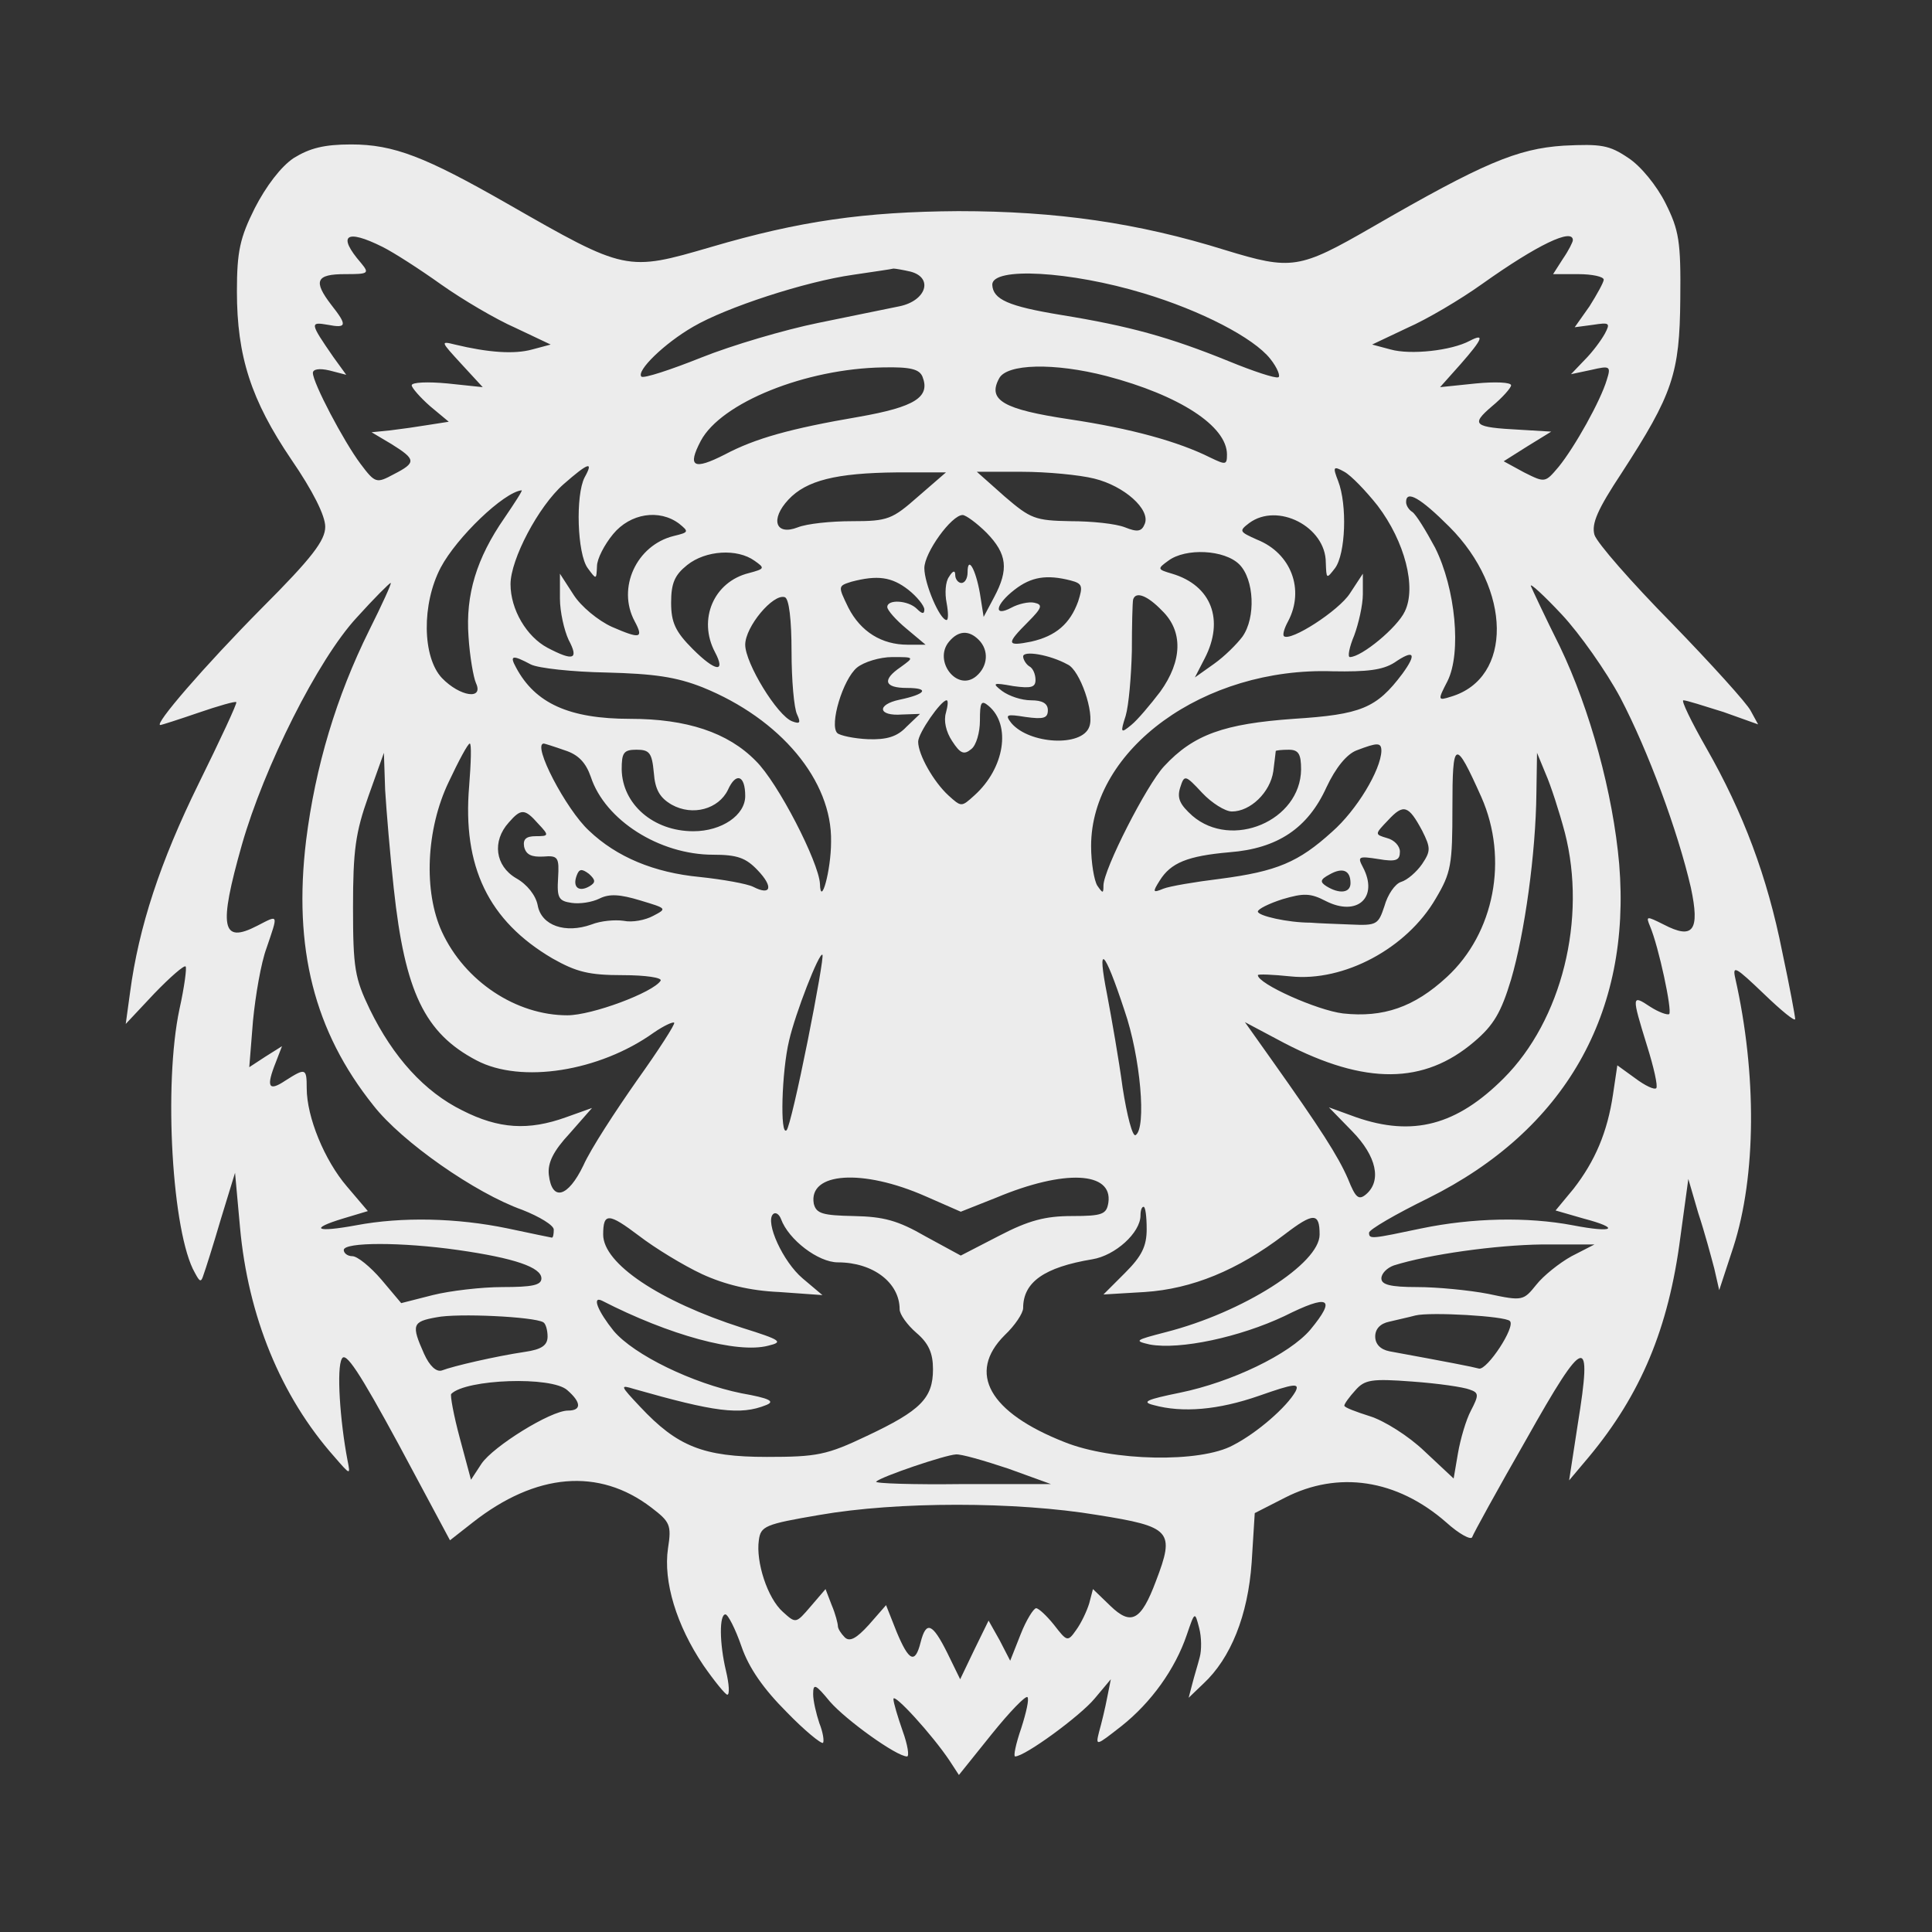 <?xml version="1.0" encoding="UTF-8" standalone="no"?>
<!-- Created with Inkscape (http://www.inkscape.org/) -->

<svg
   version="1.1"
   id="svg1"
   width="344.11"
   height="344.11"
   viewBox="0 0 344.11 344.11"
   xml:space="preserve"
   xmlns="http://www.w3.org/2000/svg"
   xmlns:svg="http://www.w3.org/2000/svg"><rect x="0" y="0" width="344.11" height="344.11" fill="#333333" stroke="none"/><defs
     id="defs1" /><path
     d="m 52.317,28.146 c -2.31,1.54 -4.95,5.06 -6.93,8.911 -2.64,5.28 -3.19,7.7 -3.19,14.851 0,11.551 2.53,19.361 9.681,29.922 3.85,5.61 6.05,10.011 6.05,11.991 0,2.42 -2.31,5.5 -11.331,14.521 -10.231,10.341 -19.251,20.791 -18.041,20.791 0.22,0 3.3,-0.99 6.82,-2.2 3.52,-1.21 6.601,-2.09 6.71,-1.87 0.22,0.11 -2.86,6.71 -6.71,14.521 -6.82,13.861 -10.671,25.521 -12.211,37.182 l -0.77,5.61 5.06,-5.39 c 2.86,-2.97 5.39,-5.17 5.61,-4.84 0.22,0.22 -0.22,3.63 -1.1,7.59 -2.86,13.421 -1.32,39.932 2.75,46.973 0.88,1.65 1.1,1.76 1.54,0.33 0.33,-0.88 1.76,-5.39 3.08,-9.901 l 2.53,-8.251 0.88,9.681 c 1.43,15.841 7.261,30.142 16.831,40.923 2.86,3.3 2.86,3.3 2.31,0.55 -1.32,-6.931 -1.98,-16.391 -0.99,-18.041 0.66,-1.32 3.08,2.31 10.121,15.291 l 9.131,17.051 4.07,-3.19 c 11.221,-8.801 22.441,-9.791 31.792,-2.64 3.3,2.53 3.63,3.08 2.97,7.26 -0.88,5.94 1.54,13.751 6.27,20.791 1.98,2.86 3.96,5.28 4.29,5.28 0.44,0 0.33,-1.87 -0.22,-4.18 -1.21,-5.06 -1.21,-10.121 -0.11,-10.121 0.44,0 1.76,2.53 2.86,5.72 1.32,3.85 3.96,7.59 8.031,11.661 3.19,3.3 6.16,5.72 6.49,5.5 0.22,-0.33 0,-1.87 -0.66,-3.52 -0.55,-1.65 -1.1,-3.96 -1.1,-5.17 0,-1.98 0.44,-1.76 2.97,1.32 2.86,3.3 11.881,9.791 13.751,9.791 0.44,0 0.11,-2.09 -0.77,-4.51 -0.88,-2.53 -1.65,-5.06 -1.65,-5.72 0,-1.21 6.931,6.38 10.011,11.001 l 1.65,2.53 5.83,-7.261 c 3.19,-3.96 6.05,-6.931 6.38,-6.601 0.33,0.33 -0.22,2.75 -1.1,5.5 -0.99,2.86 -1.43,5.06 -1.1,5.06 1.76,0 11.661,-7.261 14.191,-10.341 l 2.86,-3.41 -0.66,3.3 c -0.33,1.76 -0.99,4.51 -1.43,6.051 -0.66,2.64 -0.55,2.53 3.96,-0.99 5.28,-4.18 9.571,-10.121 11.661,-16.281 1.43,-4.18 1.43,-4.18 2.2,-1.21 0.44,1.65 0.44,3.96 0.11,5.17 -0.33,1.32 -0.99,3.41 -1.32,4.73 l -0.66,2.53 2.64,-2.53 c 4.84,-4.51 7.92,-12.101 8.581,-21.561 l 0.55,-8.8 5.39,-2.75 c 9.461,-4.84 19.911,-3.3 28.712,4.4 2.31,2.09 4.4,3.19 4.62,2.64 0.22,-0.66 4.51,-8.471 9.681,-17.491 10.451,-18.591 11.771,-18.921 9.131,-2.64 l -1.54,10.011 3.52,-4.18 c 9.241,-11.111 14.191,-22.881 16.281,-39.053 l 1.43,-10.451 1.76,6.051 c 1.1,3.3 2.31,7.81 2.86,9.901 l 0.88,3.85 2.53,-7.7 c 4.07,-12.651 4.18,-30.802 0.33,-47.853 -0.55,-2.42 0.11,-1.98 5.06,2.75 3.08,2.97 5.61,5.06 5.61,4.51 0,-0.44 -0.99,-5.83 -2.31,-11.991 -2.64,-13.311 -6.93,-24.752 -13.531,-36.302 -2.64,-4.62 -4.51,-8.471 -4.07,-8.471 0.55,0 3.63,0.99 7.15,2.09 l 6.16,2.2 -1.32,-2.42 c -0.66,-1.32 -7.04,-8.361 -14.081,-15.621 -7.15,-7.261 -13.311,-14.301 -13.751,-15.731 -0.55,-1.98 0.55,-4.51 4.84,-11.001 9.131,-14.081 10.341,-17.711 10.451,-31.022 0.11,-10.231 -0.22,-12.211 -2.64,-17.051 -1.54,-3.08 -4.4,-6.6 -6.6,-8.03 -3.41,-2.31 -4.84,-2.53 -11.551,-2.2 -8.251,0.55 -14.301,3.08 -34.102,14.521 -12.981,7.481 -14.301,7.7 -26.182,4.07 -15.511,-4.84 -30.032,-6.93 -47.523,-6.93 -16.721,0.11 -28.272,1.76 -44.003,6.38 -15.071,4.4 -15.181,4.4 -36.302,-7.7 C 75.749,27.926 70.139,25.726 62.548,25.726 c -4.84,0 -7.37,0.66 -10.231,2.42 z m 15.841,15.841 c 1.98,0.99 6.6,3.96 10.451,6.71 3.74,2.64 9.681,6.16 13.201,7.7 l 6.27,2.97 -3.3,0.88 c -3.19,0.88 -7.811,0.55 -13.751,-0.88 -2.64,-0.66 -2.53,-0.55 1.1,3.41 l 3.85,4.18 -6.27,-0.66 c -3.52,-0.33 -6.38,-0.22 -6.38,0.33 0,0.44 1.54,2.2 3.3,3.74 l 3.3,2.75 -3.52,0.55 c -1.98,0.33 -5.06,0.77 -6.931,0.99 l -3.3,0.33 3.52,2.09 c 4.4,2.75 4.51,3.3 0.44,5.39 -3.08,1.65 -3.3,1.65 -5.94,-1.87 -2.97,-3.96 -8.471,-14.411 -8.471,-16.171 0,-0.66 1.1,-0.88 2.97,-0.44 l 2.97,0.77 -2.31,-3.19 c -4.18,-6.05 -4.18,-6.27 -0.99,-5.72 3.41,0.66 3.52,0.11 0.66,-3.52 -3.3,-4.29 -2.75,-5.5 2.42,-5.5 4.18,0 4.4,-0.11 2.86,-1.98 C 60.018,41.897 61.558,40.687 68.158,43.987 Z M 280.142,42.777 c 0,0.33 -0.77,1.87 -1.76,3.3 l -1.76,2.75 h 4.51 c 2.42,0 4.51,0.44 4.51,0.99 0,0.44 -1.21,2.64 -2.53,4.73 l -2.64,3.74 3.3,-0.44 c 2.86,-0.44 3.08,-0.33 2.09,1.54 -0.66,1.21 -2.2,3.3 -3.63,4.73 l -2.42,2.53 3.63,-0.77 c 3.3,-0.77 3.52,-0.66 2.75,1.76 -1.1,3.74 -5.72,11.991 -8.581,15.511 -2.42,2.86 -2.42,2.86 -6.16,0.99 l -3.63,-1.98 4.18,-2.64 4.29,-2.64 -5.5,-0.33 c -8.361,-0.44 -8.911,-0.88 -5.06,-4.18 1.87,-1.54 3.41,-3.3 3.41,-3.74 0,-0.55 -2.86,-0.66 -6.27,-0.33 l -6.38,0.66 3.63,-4.07 c 3.96,-4.51 4.4,-5.61 1.65,-4.18 -3.3,1.76 -10.561,2.53 -14.081,1.54 l -3.3,-0.88 6.27,-2.97 c 3.52,-1.54 9.461,-5.06 13.311,-7.811 9.901,-7.04 16.171,-10.011 16.171,-7.811 z M 162.214,48.388 c 4.07,1.1 2.75,5.17 -1.98,6.16 -2.09,0.44 -8.691,1.76 -14.521,2.97 -5.94,1.21 -15.291,3.96 -20.791,6.16 -5.5,2.2 -10.231,3.74 -10.671,3.41 -0.99,-0.99 4.07,-5.94 9.241,-8.911 5.83,-3.41 19.911,-8.031 28.492,-9.241 3.63,-0.55 6.82,-0.99 7.15,-1.1 0.33,0 1.65,0.22 3.08,0.55 z m 41.473,3.85 c 10.23,3.08 19.581,7.92 22.551,11.661 1.32,1.65 1.87,3.19 1.43,3.3 -0.55,0.22 -4.51,-1.1 -8.801,-2.86 -10.561,-4.29 -17.711,-6.27 -29.922,-8.25 -9.351,-1.54 -12.101,-2.75 -12.211,-5.39 0,-3.19 13.861,-2.42 26.952,1.54 z m -39.383,14.851 c 1.43,3.63 -1.32,5.39 -11.331,7.151 -12.211,2.09 -18.481,3.85 -23.872,6.71 -5.61,2.86 -6.71,2.2 -4.29,-2.42 3.63,-6.821 18.701,-12.871 32.452,-13.091 4.95,-0.11 6.49,0.33 7.04,1.65 z m 32.782,-0.11 c 12.981,3.41 21.451,8.911 21.451,13.971 0,1.87 -0.22,1.87 -2.97,0.55 -5.72,-2.86 -14.081,-5.17 -25.081,-6.821 -11.771,-1.76 -14.631,-3.41 -12.541,-7.26 1.32,-2.64 9.79,-2.86 19.141,-0.44 z m -92.956,18.041 c -1.65,3.19 -1.32,13.641 0.55,16.171 1.54,2.09 1.54,2.09 1.65,-0.33 0,-1.32 1.32,-3.85 2.86,-5.72 3.08,-3.74 8.251,-4.51 11.771,-1.87 1.76,1.43 1.76,1.54 -0.99,2.2 -6.601,1.65 -10.121,9.241 -6.931,15.181 1.65,3.08 0.99,3.19 -4.07,0.99 -2.42,-1.1 -5.5,-3.63 -6.82,-5.72 l -2.42,-3.74 v 4.4 c 0,2.42 0.77,5.72 1.54,7.37 1.87,3.52 0.88,3.85 -3.74,1.43 -3.74,-1.98 -6.6,-6.82 -6.6,-11.331 0,-4.4 4.95,-13.861 9.461,-17.821 4.4,-3.85 5.39,-4.18 3.74,-1.21 z m 141.249,5.06 c 4.84,6.38 6.93,14.521 4.84,18.811 -1.32,2.86 -7.7,8.14 -9.79,8.14 -0.44,0 -0.11,-1.76 0.77,-3.85 0.77,-2.09 1.54,-5.39 1.54,-7.37 v -3.63 l -2.31,3.52 c -1.98,3.08 -10.671,8.691 -11.771,7.59 -0.22,-0.33 0.11,-1.43 0.77,-2.64 2.97,-5.61 0.55,-12.101 -5.5,-14.521 -3.19,-1.43 -3.3,-1.54 -1.43,-2.97 5.06,-3.74 13.641,0.66 13.641,7.04 0.11,2.97 0.11,2.97 1.65,0.99 1.87,-2.53 2.2,-11.221 0.55,-15.511 -0.99,-2.53 -0.88,-2.75 1.1,-1.65 1.21,0.66 3.85,3.41 5.941,6.05 z M 163.535,88.43 c -4.62,4.07 -5.39,4.4 -11.771,4.4 -3.74,0 -8.03,0.44 -9.681,1.1 -3.96,1.54 -4.95,-1.43 -1.65,-4.95 3.19,-3.41 8.47,-4.73 19.251,-4.84 h 8.801 z m 31.352,-3.19 c 5.39,1.32 10.011,5.5 9.021,8.03 -0.55,1.43 -1.32,1.54 -3.52,0.66 -1.65,-0.66 -5.94,-1.1 -9.681,-1.1 -6.38,-0.11 -7.15,-0.44 -11.771,-4.4 l -4.95,-4.4 h 8.03 c 4.4,0 10.231,0.55 12.871,1.21 z M 89.83,92.28 c -4.95,7.15 -6.93,13.641 -6.38,21.121 0.22,3.52 0.88,7.261 1.32,8.251 1.43,3.08 -2.86,2.42 -6.05,-0.88 -3.52,-3.74 -3.63,-13.201 -0.22,-19.691 2.86,-5.39 11.221,-13.421 14.411,-13.751 0.22,0 -1.21,2.2 -3.08,4.95 z m 168.311,1.54 c 11.111,11.111 11.331,26.952 0.33,30.252 -2.42,0.77 -2.42,0.66 -0.66,-2.75 2.53,-5.06 1.43,-16.501 -2.2,-23.762 -1.65,-3.08 -3.41,-5.94 -4.07,-6.38 -0.55,-0.33 -1.1,-1.1 -1.1,-1.76 0,-2.2 2.53,-0.77 7.7,4.4 z m -82.395,1.1 c 3.63,3.74 3.96,6.49 1.32,11.441 l -1.87,3.52 -0.66,-4.18 c -0.77,-4.4 -2.2,-6.821 -2.2,-3.74 0,0.99 -0.44,1.87 -1.1,1.87 -0.55,0 -1.1,-0.66 -1.1,-1.43 0,-0.88 -0.44,-0.77 -1.1,0.33 -0.66,0.88 -0.77,2.97 -0.44,4.62 0.33,1.76 0.33,3.08 0,3.08 -1.21,0 -3.96,-6.49 -3.96,-9.241 0,-2.75 4.84,-9.461 6.821,-9.461 0.55,0 2.53,1.43 4.29,3.19 z m -41.363,4.95 c 1.87,1.32 1.87,1.43 -0.99,2.2 -6.27,1.54 -9.131,8.251 -6.05,14.081 1.98,3.74 0.11,3.52 -3.96,-0.55 -3.08,-3.08 -3.85,-4.73 -3.85,-8.251 0,-3.52 0.66,-4.95 2.86,-6.71 3.3,-2.64 8.911,-2.97 11.991,-0.77 z m 86.356,0.66 c 2.64,2.64 2.97,9.46 0.55,12.871 -0.99,1.32 -3.19,3.52 -5.06,4.84 l -3.41,2.42 1.76,-3.41 c 3.52,-6.82 1.21,-12.981 -5.83,-15.071 -2.64,-0.77 -2.64,-0.88 -0.66,-2.31 3.08,-2.31 10.011,-1.98 12.651,0.66 z m -58.964,4.51 c 1.54,1.21 2.86,2.86 2.86,3.52 0,0.88 -0.44,0.77 -1.32,-0.11 -1.54,-1.54 -5.28,-1.76 -5.28,-0.33 0,0.55 1.54,2.31 3.41,3.85 l 3.41,2.86 h -3.19 c -4.62,0 -8.361,-2.31 -10.561,-6.6 -1.87,-3.85 -1.87,-3.85 0.55,-4.62 4.62,-1.21 7.15,-0.88 10.121,1.43 z m 28.932,-1.65 c 2.09,0.55 2.2,0.99 1.32,3.74 -1.43,3.96 -3.96,6.16 -8.36,7.15 -4.4,0.88 -4.51,0.44 -0.55,-3.52 2.53,-2.53 2.64,-3.08 1.1,-3.41 -0.99,-0.22 -2.86,0.22 -4.07,0.88 -3.3,1.76 -2.86,-0.55 0.55,-3.19 2.97,-2.31 5.72,-2.75 10.011,-1.65 z m -124.968,8.911 c -5.83,11.771 -9.571,24.202 -11.221,37.402 -2.31,19.141 1.43,33.992 11.991,47.193 5.06,6.49 18.151,15.621 26.512,18.591 3.08,1.21 5.61,2.75 5.61,3.52 0,0.77 -0.11,1.43 -0.33,1.43 -0.11,0 -3.74,-0.77 -7.921,-1.65 -9.021,-1.87 -18.811,-2.09 -26.952,-0.55 -7.15,1.32 -8.47,0.66 -2.31,-1.21 l 4.4,-1.32 -3.74,-4.4 c -3.96,-4.62 -7.15,-12.321 -7.15,-17.491 0,-3.63 -0.22,-3.63 -3.85,-1.32 -2.97,1.98 -3.41,1.1 -1.65,-3.3 l 1.1,-2.86 -2.97,1.87 -2.86,1.87 0.66,-8.251 c 0.44,-4.51 1.43,-10.341 2.42,-12.981 2.09,-6.16 2.2,-5.94 -1.65,-3.96 -6.38,3.3 -6.93,0.33 -2.75,-14.411 3.96,-13.861 13.531,-33.002 20.461,-40.483 3.08,-3.41 5.83,-6.16 6.05,-6.16 0.22,0 -1.54,3.85 -3.85,8.47 z m 222.874,11.991 c 4.95,9.461 10.231,23.762 12.541,33.772 1.65,7.7 0.44,9.351 -4.84,6.601 -3.08,-1.54 -3.19,-1.54 -2.42,0.33 1.54,3.63 3.96,14.961 3.41,15.621 -0.33,0.22 -1.87,-0.33 -3.41,-1.32 -3.3,-2.2 -3.3,-1.98 -0.55,6.93 1.21,3.85 1.98,7.261 1.65,7.59 -0.33,0.33 -1.98,-0.44 -3.74,-1.76 l -3.19,-2.31 -0.77,5.17 c -0.99,6.71 -3.19,11.881 -7.04,16.831 l -3.19,3.85 4.95,1.43 c 6.71,1.76 5.5,2.64 -1.87,1.21 -8.14,-1.54 -17.931,-1.32 -26.952,0.55 -8.911,1.87 -9.351,1.98 -9.351,0.77 0,-0.55 4.73,-3.3 10.561,-6.16 24.311,-12.101 36.192,-32.892 33.992,-59.514 -1.1,-12.541 -5.17,-27.502 -10.561,-38.722 -2.64,-5.28 -4.95,-10.231 -5.17,-10.781 -0.22,-0.66 2.31,1.65 5.5,5.06 3.19,3.41 7.92,10.121 10.451,14.851 z M 140.983,116.042 c 0,5.06 0.44,10.12 0.99,11.221 0.66,1.43 0.55,1.76 -0.88,1.21 -2.64,-0.99 -8.361,-10.341 -8.361,-13.641 0,-3.19 4.95,-9.131 7.041,-8.471 0.77,0.22 1.21,4.07 1.21,9.681 z m 66.004,-7.26 c 3.74,3.63 3.63,8.911 -0.33,14.411 -1.76,2.31 -4.07,5.06 -5.17,5.94 -1.87,1.54 -1.98,1.43 -0.99,-1.65 0.55,-1.87 0.99,-7.04 1.1,-11.551 0,-4.51 0.11,-8.581 0.22,-9.131 0.44,-1.54 2.53,-0.77 5.17,1.98 z m -32.672,5.17 c 1.87,1.87 1.65,4.73 -0.44,6.49 -3.41,2.86 -7.7,-2.75 -4.84,-6.16 1.65,-1.98 3.52,-2.09 5.28,-0.33 z m 15.841,4.4 c 2.2,0.99 4.84,8.691 3.85,11.111 -1.32,3.63 -10.671,3.08 -13.861,-0.66 -1.21,-1.54 -0.88,-1.65 2.53,-1.1 3.19,0.44 3.96,0.22 3.96,-1.21 0,-1.21 -0.99,-1.76 -2.97,-1.76 -1.76,0 -3.96,-0.77 -5.17,-1.65 -1.87,-1.43 -1.65,-1.54 1.98,-0.88 3.19,0.44 3.96,0.22 3.96,-1.1 0,-0.99 -0.44,-2.09 -1.1,-2.42 -0.55,-0.33 -1.1,-1.21 -1.1,-1.76 0,-1.1 4.73,-0.33 7.92,1.43 z m 59.624,1.65 c -4.62,6.16 -7.37,7.261 -19.361,8.03 -12.321,0.88 -17.821,2.75 -23.101,8.471 -3.08,3.3 -10.781,18.371 -10.781,21.231 0,1.43 -0.11,1.43 -1.1,0 -0.55,-0.88 -1.1,-4.07 -1.1,-7.04 0,-17.271 20.131,-31.902 43.013,-31.132 6.16,0.11 8.911,-0.22 11.001,-1.54 3.52,-2.42 4.07,-1.65 1.43,1.98 z M 94.56,118.352 c 1.32,0.66 7.37,1.32 13.421,1.43 8.471,0.22 12.431,0.77 17.161,2.64 13.861,5.61 23.101,16.611 22.881,27.502 0,5.17 -1.87,11.771 -1.98,7.481 -0.22,-3.85 -7.481,-18.041 -11.441,-21.891 -4.95,-5.06 -12.321,-7.481 -22.331,-7.481 -10.891,0 -16.941,-2.75 -20.351,-9.131 -1.21,-2.2 -0.66,-2.31 2.64,-0.55 z m 65.894,0.44 c -3.41,2.31 -2.97,3.74 1.1,3.74 4.07,0 3.41,1.1 -1.32,2.09 -4.18,0.88 -3.85,2.97 0.44,2.64 l 3.19,-0.11 -2.42,2.31 c -1.65,1.76 -3.52,2.31 -6.82,2.2 -2.53,-0.11 -5.06,-0.66 -5.5,-1.1 -1.43,-1.43 0.99,-9.571 3.52,-11.661 1.21,-0.99 4.07,-1.87 6.27,-1.87 3.96,0 3.96,0 1.54,1.76 z m 8.031,8.141 c -0.44,1.43 0,3.41 1.1,5.06 1.43,2.2 2.09,2.53 3.41,1.43 0.88,-0.66 1.54,-2.97 1.54,-5.06 0,-3.3 0.22,-3.74 1.54,-2.64 4.07,3.41 2.86,11.111 -2.53,15.951 -2.31,2.09 -2.31,2.09 -4.62,0 -2.64,-2.42 -5.39,-7.261 -5.39,-9.571 0,-1.54 4.07,-7.37 5.06,-7.37 0.33,0 0.22,0.99 -0.11,2.2 z m -84.925,13.091 c -1.21,14.301 3.41,23.982 14.851,30.692 4.29,2.42 6.49,2.97 12.541,2.97 3.96,0 7.041,0.44 6.71,0.99 -1.32,2.09 -12.211,6.16 -16.611,6.16 -9.13,0 -18.261,-6.05 -22.331,-14.851 -3.3,-7.151 -2.86,-18.261 1.21,-26.732 1.76,-3.74 3.41,-6.82 3.74,-6.82 0.33,0 0.22,3.41 -0.11,7.59 z m 17.051,-6.38 c 2.42,0.77 3.74,2.2 4.62,4.73 2.53,7.7 12.211,13.861 21.781,13.861 4.29,0 5.83,0.55 7.92,2.75 2.86,2.97 2.42,4.62 -0.77,2.97 -1.1,-0.55 -5.39,-1.32 -9.571,-1.76 -8.031,-0.77 -14.741,-3.52 -19.691,-8.251 -4.07,-3.74 -10.231,-15.511 -8.03,-15.511 0.11,0 1.87,0.55 3.74,1.21 z m 145.429,0.11 c -0.11,3.41 -4.4,10.561 -8.801,14.411 -5.94,5.39 -9.791,7.04 -19.911,8.361 -4.51,0.55 -9.021,1.32 -10.121,1.76 -1.87,0.77 -1.98,0.66 -0.66,-1.43 1.98,-3.19 4.95,-4.4 12.431,-5.06 8.581,-0.66 13.971,-4.29 17.271,-11.551 1.65,-3.52 3.63,-5.94 5.39,-6.6 3.74,-1.43 4.4,-1.43 4.4,0.11 z m 17.821,8.251 c 4.84,11.001 2.31,24.202 -6.16,32.012 -5.83,5.39 -11.331,7.26 -18.481,6.49 -4.62,-0.55 -15.181,-5.28 -15.181,-6.821 0,-0.22 2.64,-0.11 5.83,0.22 9.461,0.99 20.681,-4.95 25.852,-13.861 2.75,-4.62 2.97,-6.05 2.97,-16.171 0,-12.211 0.44,-12.431 5.17,-1.87 z M 116.451,137.603 c 0.22,3.08 1.1,4.51 3.19,5.72 3.74,2.09 8.36,0.77 10.011,-2.64 1.43,-3.19 3.08,-2.64 3.08,1.1 0,3.41 -4.18,6.27 -9.241,6.27 -7.151,0 -12.651,-4.84 -12.761,-11.001 0,-2.97 0.33,-3.52 2.64,-3.52 2.31,0 2.75,0.55 3.08,4.07 z m 115.287,-0.55 c -0.11,9.131 -12.321,14.301 -19.361,8.251 -2.2,-1.98 -2.75,-3.08 -2.2,-4.95 0.77,-2.42 0.88,-2.42 3.96,0.88 1.65,1.76 4.07,3.3 5.28,3.3 3.3,0 6.821,-3.41 7.37,-7.151 0.22,-1.87 0.44,-3.41 0.44,-3.63 0.11,-0.11 1.1,-0.22 2.31,-0.22 1.76,0 2.2,0.77 2.2,3.52 z M 70.139,158.285 c 1.98,18.371 5.5,25.742 14.741,30.582 7.92,4.18 21.891,1.98 31.572,-4.95 1.76,-1.21 3.41,-1.98 3.63,-1.76 0.22,0.22 -2.75,4.84 -6.601,10.231 -3.85,5.5 -8.251,12.211 -9.571,15.181 -2.75,5.72 -5.61,6.49 -6.16,1.65 -0.22,-2.09 0.77,-4.18 3.74,-7.37 l 3.96,-4.51 -4.62,1.65 c -6.71,2.42 -11.991,2.09 -18.481,-1.21 -6.71,-3.3 -12.321,-9.46 -16.501,-18.041 -2.64,-5.5 -2.97,-7.261 -2.97,-18.151 0,-10.121 0.44,-13.311 2.75,-19.801 l 2.75,-7.701 0.22,6.6 c 0.22,3.63 0.88,11.551 1.54,17.601 z m 208.573,-10.011 c 3.96,15.401 -0.55,33.442 -10.891,43.783 -8.361,8.361 -16.171,10.451 -26.292,6.931 l -4.84,-1.76 4.18,4.29 c 4.29,4.4 5.28,8.8 2.42,11.221 -1.32,1.1 -1.87,0.55 -3.19,-2.75 -1.76,-4.07 -4.95,-9.021 -13.531,-21.121 l -4.84,-6.82 7.04,3.74 c 14.411,7.481 24.862,7.37 33.772,-0.22 3.52,-2.97 4.84,-5.28 6.601,-11.111 2.42,-8.251 4.4,-22.441 4.51,-33.222 l 0.11,-7.151 1.54,3.74 c 0.88,1.98 2.42,6.71 3.41,10.451 z m -25.412,-0.33 c 1.54,3.08 1.54,3.63 0,5.94 -0.99,1.43 -2.64,2.86 -3.74,3.19 -1.1,0.33 -2.42,2.31 -2.97,4.29 -1.1,3.3 -1.32,3.52 -6.05,3.3 -2.75,-0.11 -5.94,-0.22 -7.151,-0.33 -3.96,0 -9.351,-1.21 -9.351,-1.98 0,-0.44 1.98,-1.43 4.4,-2.2 3.74,-1.1 4.95,-1.1 7.701,0.33 5.61,2.86 9.461,-0.66 6.6,-6.05 -0.99,-1.87 -0.77,-1.98 2.75,-1.43 3.19,0.55 3.85,0.22 3.85,-1.32 0,-0.99 -0.99,-2.09 -2.31,-2.42 -2.2,-0.66 -2.2,-0.66 0.22,-3.19 2.75,-2.97 3.63,-2.64 6.05,1.87 z m -157.42,-1.21 c 1.98,2.09 1.87,2.2 -0.44,2.2 -1.76,0 -2.31,0.55 -2.09,1.87 0.33,1.43 1.32,1.87 3.41,1.76 2.64,-0.22 2.86,0.11 2.64,3.85 -0.22,3.52 0.11,4.07 2.42,4.4 1.43,0.22 3.63,-0.11 4.95,-0.77 1.76,-0.88 3.63,-0.77 7.261,0.33 4.73,1.43 4.84,1.43 2.31,2.75 -1.43,0.77 -3.74,1.21 -5.28,0.88 -1.54,-0.22 -4.07,0 -5.72,0.66 -4.62,1.65 -8.911,0.22 -9.571,-3.41 -0.33,-1.76 -1.87,-3.74 -3.85,-4.84 -3.74,-2.2 -4.29,-6.6 -1.32,-9.9 2.2,-2.53 2.86,-2.53 5.28,0.22 z m 9.131,11.111 c -1.87,1.1 -3.08,0.22 -2.31,-1.87 0.44,-1.21 0.88,-1.32 2.2,-0.33 1.21,1.1 1.21,1.54 0.11,2.2 z m 135.529,-0.55 c 0,1.76 -1.98,1.98 -4.29,0.55 -1.21,-0.77 -1.1,-1.21 0.55,-2.09 2.31,-1.32 3.74,-0.77 3.74,1.54 z m -96.696,28.162 c -1.65,8.251 -3.3,15.401 -3.74,15.841 -1.21,1.21 -0.88,-10.451 0.44,-15.951 1.1,-4.84 5.39,-15.841 5.94,-15.291 0.22,0.22 -0.99,7.15 -2.64,15.401 z m 56.434,-5.5 c 2.86,8.251 3.96,21.011 1.98,22.221 -0.55,0.33 -1.54,-3.52 -2.31,-8.471 -0.66,-4.95 -1.98,-12.431 -2.75,-16.501 -1.87,-9.46 -0.55,-8.25 3.08,2.75 z m -35.422,33.112 6.27,2.75 6.38,-2.53 c 12.101,-5.06 20.681,-4.62 19.911,0.88 -0.33,2.09 -0.99,2.42 -6.49,2.42 -4.73,0 -7.7,0.77 -12.981,3.52 l -6.82,3.52 -6.27,-3.41 c -4.95,-2.86 -7.481,-3.52 -12.761,-3.63 -5.61,-0.11 -6.71,-0.44 -7.151,-2.2 -0.99,-5.61 8.691,-6.271 19.911,-1.32 z m 39.382,5.83 c 0,3.08 -0.88,4.84 -3.85,7.811 l -3.85,3.85 7.37,-0.44 c 8.361,-0.55 16.501,-3.85 24.861,-10.231 5.17,-3.96 6.27,-3.96 6.27,0 0,5.17 -13.641,13.861 -27.392,17.381 -5.5,1.43 -5.72,1.54 -2.86,2.2 5.39,0.99 16.061,-1.32 23.982,-5.06 7.92,-3.96 9.351,-3.3 4.62,2.42 -3.74,4.4 -14.081,9.351 -23.212,11.221 -5.94,1.21 -6.93,1.65 -4.73,2.2 5.17,1.43 11.551,0.88 18.811,-1.65 6.27,-2.2 7.261,-2.31 6.49,-0.77 -1.54,2.75 -6.82,7.37 -11.111,9.571 -5.83,3.19 -21.561,2.86 -30.032,-0.55 -13.421,-5.28 -17.381,-12.321 -10.671,-19.031 1.87,-1.76 3.3,-3.96 3.3,-4.84 0,-4.62 3.74,-7.26 12.321,-8.691 4.07,-0.66 8.581,-4.73 8.581,-7.811 0,-0.88 0.22,-1.54 0.55,-1.54 0.33,0 0.55,1.76 0.55,3.96 z m -79.205,8.031 c 4.07,1.87 8.581,2.97 13.751,3.19 l 7.7,0.55 -3.52,-2.97 c -3.52,-2.97 -6.71,-10.011 -5.28,-11.441 0.44,-0.44 1.1,0 1.43,0.88 1.32,3.63 6.6,7.7 10.121,7.7 6.27,0 11.001,3.63 11.001,8.361 0,0.88 1.32,2.75 2.97,4.18 2.2,1.87 2.97,3.63 2.97,6.49 0,5.17 -2.2,7.37 -11.771,11.881 -7.15,3.41 -8.911,3.74 -17.821,3.74 -11.331,0 -15.951,-1.87 -22.551,-8.911 -3.63,-3.85 -3.63,-3.96 -1.1,-3.19 14.301,4.07 18.921,4.73 23.541,2.86 1.65,-0.66 0.55,-1.21 -4.4,-2.09 -8.691,-1.76 -19.141,-6.82 -22.771,-11.111 -2.75,-3.41 -3.96,-6.27 -2.09,-5.39 11.991,6.16 24.092,9.461 29.592,8.03 2.75,-0.66 2.42,-0.99 -4.62,-3.19 -14.741,-4.73 -24.752,-11.441 -24.752,-16.611 0,-3.96 0.99,-3.85 6.38,0.22 2.86,2.2 7.921,5.28 11.221,6.82 z m -43.453,-4.29 c 10.011,1.43 14.851,3.08 14.851,5.06 0,1.21 -1.65,1.54 -6.93,1.54 -3.74,0 -9.351,0.66 -12.431,1.43 l -5.61,1.43 -3.52,-4.18 c -1.98,-2.31 -4.29,-4.18 -5.17,-4.18 -0.88,0 -1.54,-0.55 -1.54,-1.1 0,-1.43 10.341,-1.43 20.351,0 z m 198.343,1.1 c -2.2,1.21 -5.06,3.52 -6.27,5.06 -2.31,2.86 -2.42,2.97 -8.581,1.65 -3.41,-0.66 -9.131,-1.21 -12.651,-1.21 -4.84,0 -6.38,-0.44 -6.38,-1.54 0,-0.88 0.99,-1.87 2.2,-2.31 6.271,-1.98 18.151,-3.63 26.402,-3.74 h 9.351 z M 96.76,235.509 c 0.44,0.22 0.77,1.43 0.77,2.53 0,1.54 -0.99,2.31 -4.07,2.75 -5.17,0.77 -12.761,2.53 -14.741,3.3 -0.99,0.33 -2.2,-0.77 -3.19,-2.97 -2.31,-5.17 -2.09,-5.721 2.2,-6.49 3.74,-0.77 17.381,-0.11 19.031,0.88 z m 172.161,-0.22 c 1.1,0.99 -4.07,8.8 -5.5,8.47 -1.21,-0.33 -5.17,-1.1 -15.951,-3.08 -1.65,-0.33 -2.53,-1.32 -2.53,-2.64 0,-1.32 0.88,-2.31 2.53,-2.64 1.32,-0.33 3.41,-0.77 4.62,-1.1 2.64,-0.66 16.061,0.11 16.831,0.99 z M 101.05,247.61 c 2.53,2.2 2.53,3.63 0.11,3.63 -3.08,0 -13.311,6.38 -15.401,9.461 l -1.87,2.86 -1.98,-7.371 c -1.1,-4.07 -1.76,-7.7 -1.54,-7.92 2.64,-2.64 17.931,-3.19 20.681,-0.66 z m 160.72,-0.11 c 1.65,0.55 1.65,0.99 0.22,3.74 -0.88,1.65 -1.87,5.061 -2.31,7.591 l -0.77,4.51 -5.17,-4.84 c -2.86,-2.75 -7.261,-5.5 -9.791,-6.271 -2.42,-0.77 -4.51,-1.54 -4.51,-1.87 0,-0.33 0.88,-1.54 1.98,-2.75 1.65,-1.87 2.86,-2.09 10.12,-1.54 4.62,0.33 9.131,0.99 10.231,1.43 z m -82.175,14.081 7.59,2.75 h -15.841 c -8.691,0.11 -15.621,-0.11 -15.291,-0.44 0.88,-0.88 12.211,-4.73 14.191,-4.84 0.88,-0.11 5.06,1.1 9.351,2.53 z m 15.841,8.251 c 13.201,2.09 13.861,2.86 10.451,11.771 -2.64,7.041 -4.4,8.031 -8.141,4.4 l -3.08,-2.97 -0.66,2.53 c -0.44,1.43 -1.43,3.52 -2.31,4.73 -1.54,2.2 -1.65,2.09 -3.96,-0.88 -1.32,-1.65 -2.75,-2.97 -3.19,-2.97 -0.44,0 -1.76,2.09 -2.75,4.62 l -1.87,4.73 -1.87,-3.63 -1.98,-3.52 -2.53,5.17 -2.53,5.28 -2.31,-4.73 c -2.64,-5.28 -3.74,-5.72 -4.73,-1.87 -0.99,3.96 -2.09,3.41 -4.29,-1.87 l -1.87,-4.73 -3.08,3.52 c -2.2,2.42 -3.41,3.08 -4.29,2.2 -0.66,-0.66 -1.21,-1.54 -1.21,-1.98 0,-0.44 -0.44,-2.2 -1.1,-3.74 l -1.1,-2.86 -2.64,3.08 c -2.64,3.08 -2.64,3.08 -4.95,0.99 -2.75,-2.42 -4.84,-8.911 -4.29,-12.761 0.33,-2.53 1.1,-2.86 10.781,-4.51 13.861,-2.42 34.982,-2.42 49.503,0 z"
     id="path1-4-8"
     style="display:inline;fill:#ececec;stroke:none;stroke-width:0.11" /></svg>
